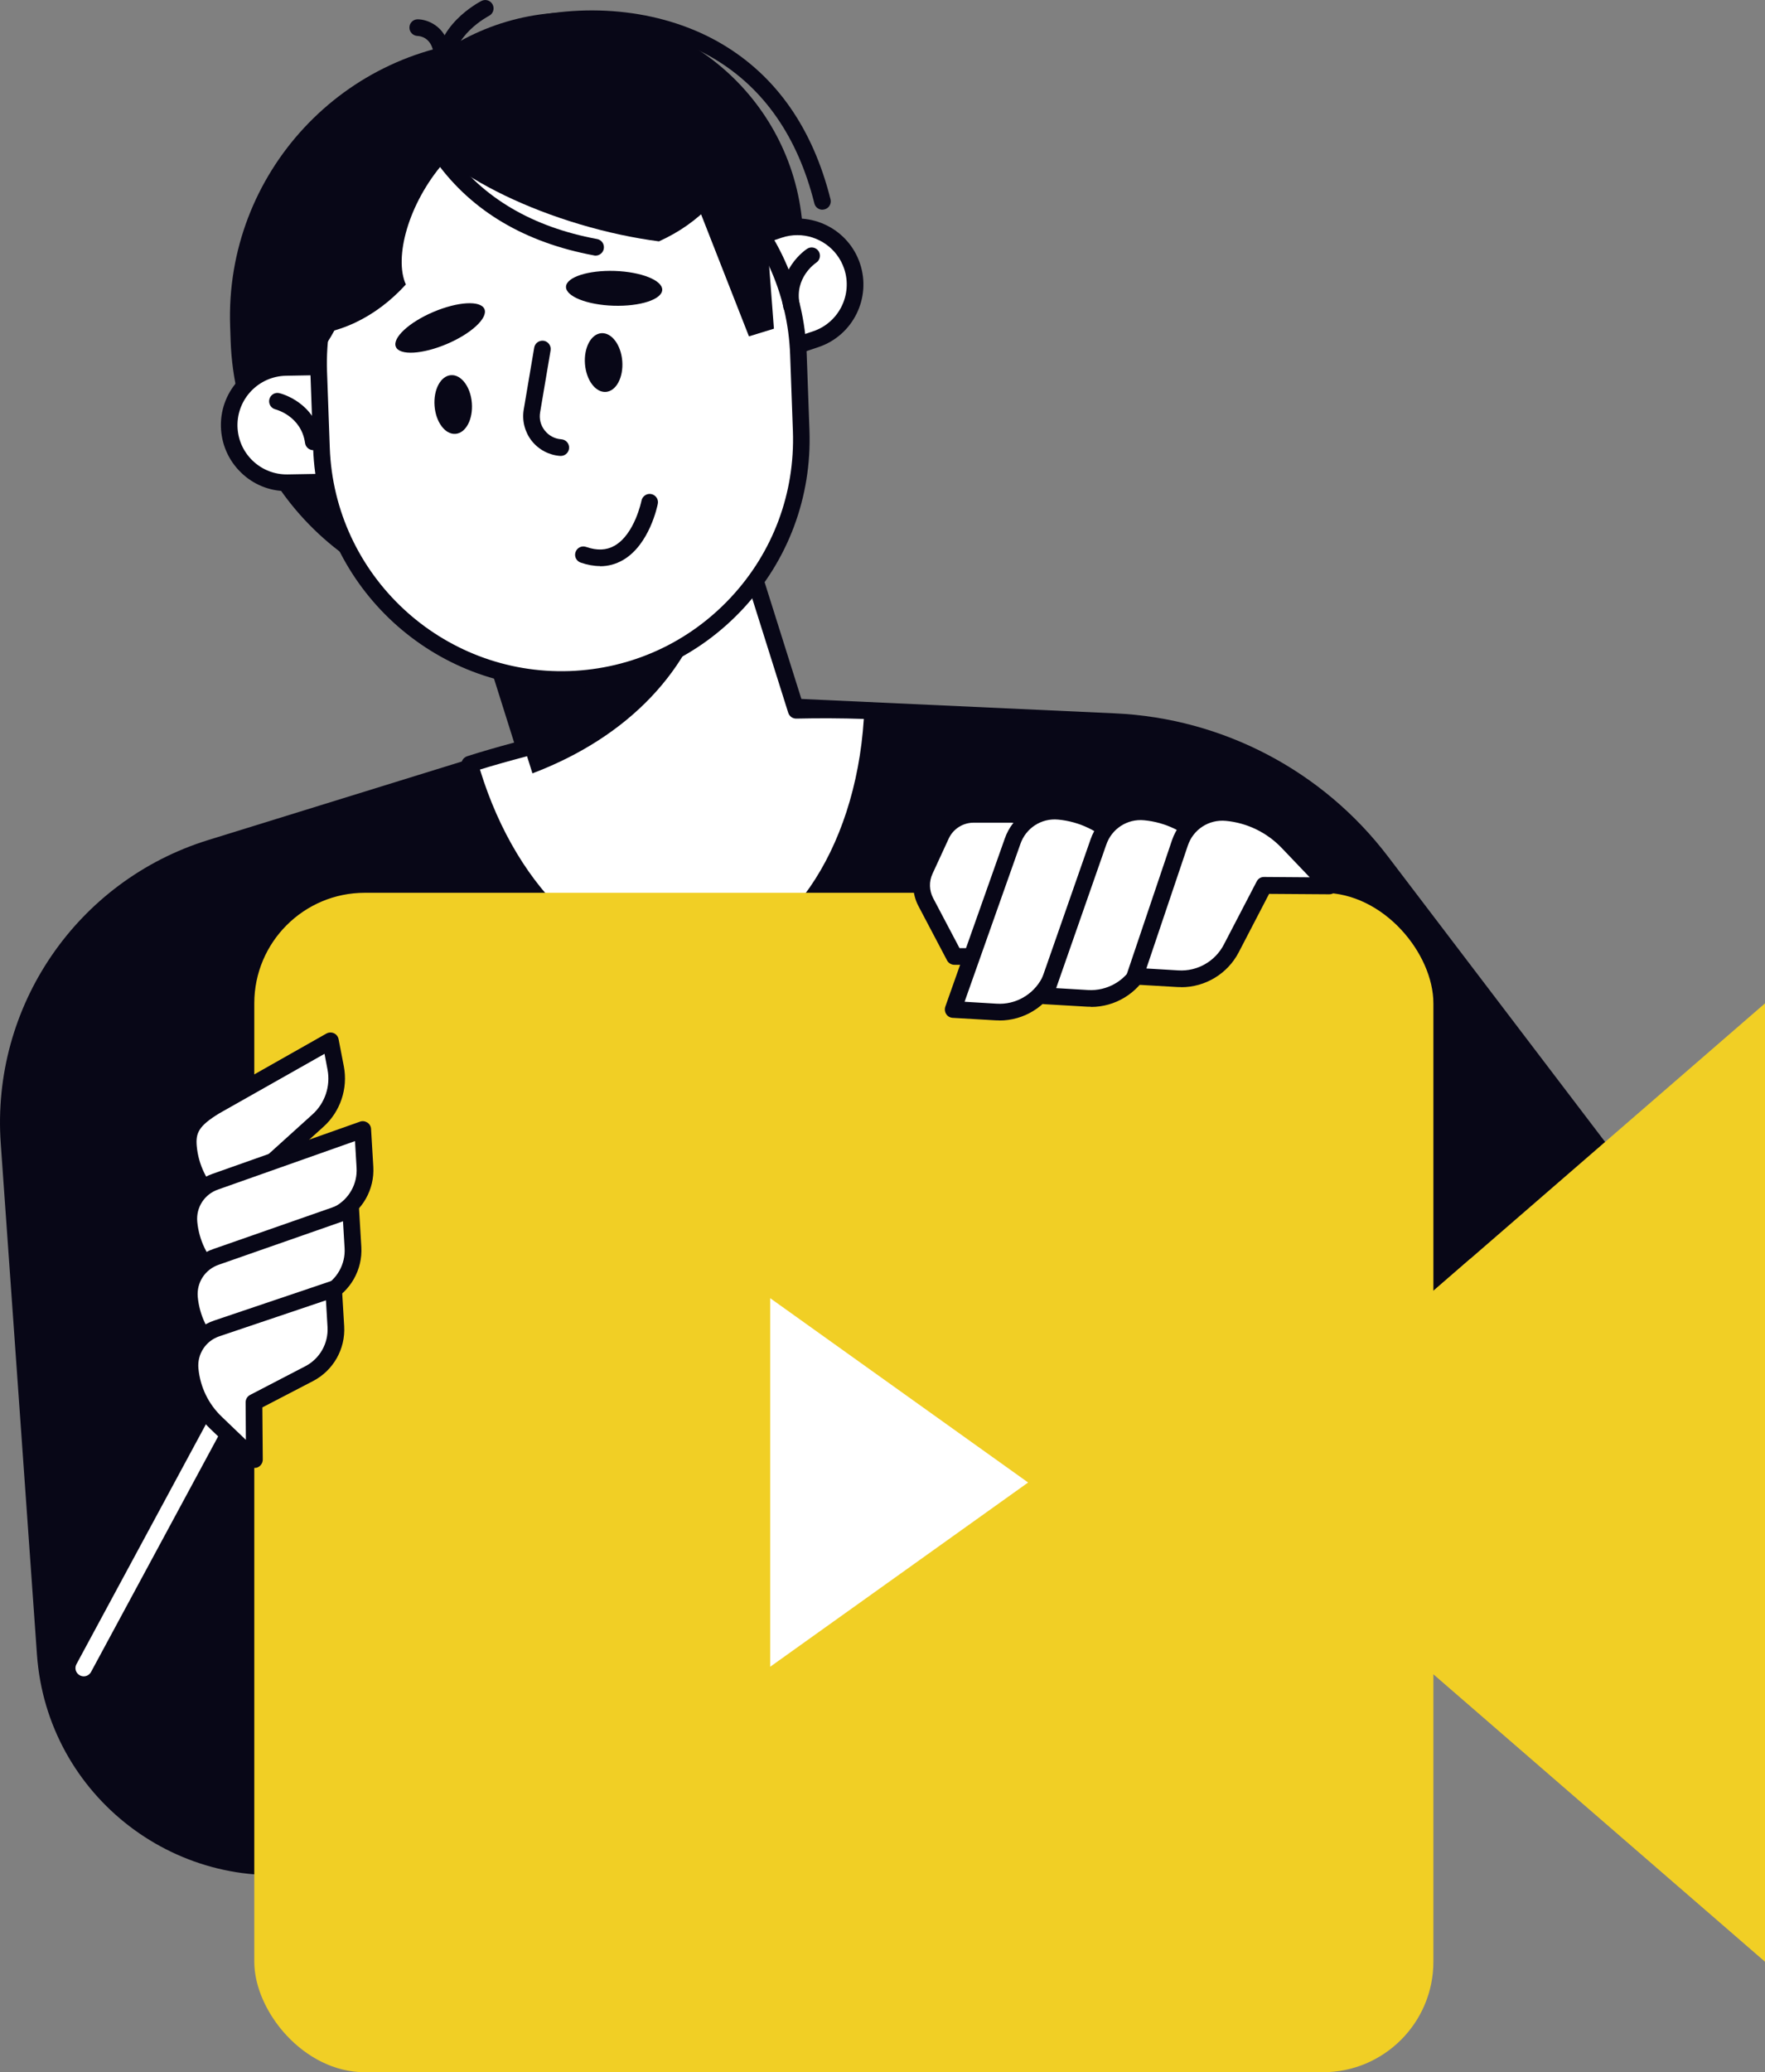 <?xml version="1.0" encoding="UTF-8"?>
<svg id="_Layer_" data-name="&amp;lt;Layer&amp;gt;" xmlns="http://www.w3.org/2000/svg" viewBox="0 0 212.05 248.88">
  <rect x="0" y="0" width="212.05" height="248.88" fill="#808080" stroke="none"/>
  <defs>
    <style>
      .cls-1 {
        fill: #f1cf25;
      }

      .cls-2 {
        fill: #fff;
      }

      .cls-3 {
        fill: #080717;
      }
    </style>
  </defs>
  <path class="cls-3" d="m117.14,209.65c-2.13,0-46.89,8.74-78.76,15.02-16.81,3.31-32.72-8.85-33.94-25.94L.09,137.35c-1.17-16.47,9.16-31.58,24.94-36.46l56.86-17.6,52.08,2.39c12.94.59,24.95,6.89,32.79,17.2l34.18,44.92-83.8,61.85Z"/>
  <g>
    <g>
      <path class="cls-2" d="m63.02,89.89l-5.87-18.61,30.99-9.76,7.5,23.8c3.09-.07,6.15-.04,9.18.07-.73,16.72-9.42,30.09-21.36,31.34-11.63,1.22-22.6-9.43-27.04-24.94,2.16-.69,4.37-1.31,6.6-1.9Z"/>
      <path class="cls-3" d="m81.67,117.82c-11.19,0-21.78-10.28-26.2-25.76-.15-.52.14-1.06.66-1.23,1.69-.54,3.54-1.08,5.64-1.64l-5.55-17.62c-.08-.25-.06-.53.07-.76.12-.24.33-.41.59-.49l30.99-9.76c.25-.08.53-.06.76.07.24.12.41.33.49.59l7.27,23.08c2.8-.05,5.65-.02,8.49.09.27,0,.52.13.7.32.18.2.27.46.26.72-.76,17.44-10.12,31.02-22.26,32.29-.63.07-1.27.1-1.9.1Zm-24-25.37c4.56,14.86,15.03,24.38,25.69,23.28,10.91-1.14,19.4-13.43,20.42-29.38-2.72-.09-5.44-.1-8.1-.04-.47.01-.84-.28-.98-.7l-7.2-22.85-29.08,9.16,5.56,17.66c.08.26.05.54-.08.78-.13.24-.36.41-.62.48-2.09.55-3.94,1.07-5.62,1.59Z"/>
    </g>
    <path class="cls-3" d="m63.97,92.89l-6.81-21.61,19.68-6.2,8.61,5.41c-2.29,9.82-9.79,17.96-21.49,22.4Z"/>
    <path class="cls-3" d="m62.14,73.02h0c-18.36.65-33.78-13.7-34.43-32.06l-.06-1.77c-.65-18.36,13.7-33.78,32.06-34.43h0c18.36-.65,33.78,13.7,34.43,32.06l.06,1.77c.65,18.36-13.7,33.78-32.06,34.43Z"/>
    <path class="cls-3" d="m69.92,62.67h0c-15.32.55-28.19-11.43-28.74-26.76l-.2-5.68c-.55-15.32,11.43-28.19,26.76-28.74h0c15.32-.55,28.19,11.43,28.74,26.76l.2,5.68c.55,15.32-11.43,28.19-26.76,28.74Z"/>
    <path class="cls-3" d="m98.81,25.19c-.45,0-.86-.3-.97-.76-1.99-7.96-6.05-13.82-12.08-17.4-6.36-3.78-14.94-4.8-22.94-2.72-.54.14-1.08-.18-1.22-.72-.14-.53.18-1.08.72-1.22,8.51-2.21,17.65-1.11,24.46,2.94,6.5,3.86,10.87,10.13,13,18.63.13.54-.19,1.08-.73,1.21-.08.02-.16.03-.24.03Z"/>
    <g>
      <path class="cls-2" d="m92.07,42.74l5.94-2c3.63-1.22,5.58-5.15,4.36-8.78h0c-1.22-3.63-5.15-5.58-8.78-4.36l-5.94,2c-3.63,1.22-5.58,5.15-4.36,8.78h0c1.22,3.63,5.15,5.58,8.78,4.36Z"/>
      <path class="cls-3" d="m89.87,44.1c-3.31,0-6.41-2.09-7.52-5.4-1.39-4.14.84-8.65,4.99-10.04l5.94-2c4.14-1.4,8.65.84,10.04,4.99,1.39,4.14-.84,8.65-4.99,10.04l-5.94,2c-.84.28-1.69.41-2.52.41Zm5.93-15.86c-.63,0-1.26.1-1.89.31l-5.94,2c-3.1,1.04-4.77,4.41-3.73,7.51.51,1.5,1.56,2.72,2.98,3.42,1.42.7,3.03.81,4.53.31h0l5.94-2c3.1-1.04,4.77-4.41,3.73-7.51-.83-2.47-3.15-4.04-5.62-4.04Z"/>
    </g>
    <g>
      <path class="cls-2" d="m40.86,57.88l-6.27.11c-3.83.07-6.98-2.98-7.05-6.81h0c-.07-3.83,2.98-6.98,6.81-7.05l6.27-.11c3.83-.07,6.98,2.98,7.05,6.81h0c.07,3.83-2.98,6.98-6.81,7.05Z"/>
      <path class="cls-3" d="m34.46,58.99c-2.07,0-4.02-.79-5.5-2.23-1.52-1.47-2.38-3.45-2.42-5.57-.08-4.37,3.42-7.99,7.79-8.07l6.27-.11c2.1-.03,4.12.75,5.65,2.23,1.52,1.47,2.38,3.45,2.42,5.57.04,2.12-.75,4.12-2.23,5.65-1.47,1.52-3.45,2.38-5.57,2.42l-6.27.11s-.09,0-.14,0Zm6.28-13.97s-.07,0-.11,0l-6.27.11c-3.27.06-5.88,2.76-5.83,6.03.03,1.58.67,3.06,1.81,4.16,1.14,1.1,2.64,1.69,4.22,1.66l6.27-.11h0c1.58-.03,3.06-.67,4.16-1.81,1.1-1.14,1.69-2.64,1.66-4.22-.03-1.58-.67-3.06-1.81-4.16-1.11-1.08-2.57-1.67-4.12-1.67Z"/>
    </g>
    <g>
      <path class="cls-2" d="m68.46,81.6h0c-15.92.57-29.28-11.87-29.85-27.79l-.33-9.15c-.57-15.92,11.87-29.28,27.79-29.85h0c15.92-.57,29.28,11.87,29.85,27.79l.33,9.15c.57,15.92-11.87,29.28-27.79,29.85Z"/>
      <path class="cls-3" d="m67.42,82.62c-15.97,0-29.23-12.69-29.8-28.77l-.33-9.15c-.59-16.44,12.31-30.29,28.75-30.88,7.97-.29,15.56,2.55,21.4,7.98,5.83,5.43,9.2,12.81,9.48,20.77l.33,9.15c.28,7.96-2.55,15.56-7.98,21.4-5.43,5.83-12.81,9.2-20.77,9.48-.36.01-.72.02-1.08.02Zm1.01-2.02l.04,1-.04-1c7.43-.27,14.31-3.41,19.38-8.85,5.07-5.44,7.71-12.53,7.45-19.96l-.33-9.15c-.26-7.43-3.41-14.31-8.85-19.38-5.44-5.07-12.53-7.71-19.96-7.45-15.34.55-27.37,13.47-26.83,28.81l.33,9.15c.55,15.34,13.47,27.36,28.81,26.83Z"/>
    </g>
    <path class="cls-3" d="m36.84,43.81v.05c4.84-3.53,8.09-15.35,7.59-29.27v-.05c-4.84,3.53-8.09,15.35-7.59,29.27Z"/>
    <path class="cls-3" d="m95.09,37.75c-.47,0-.88-.33-.98-.8-.93-4.55,2.71-6.97,2.86-7.07.46-.3,1.08-.17,1.38.29.3.46.17,1.08-.29,1.38-.12.08-2.64,1.81-1.99,4.99.11.54-.24,1.07-.78,1.18-.07.01-.13.02-.2.02Z"/>
    <path class="cls-3" d="m37.64,54.07c-.49,0-.92-.36-.99-.86-.46-3.26-3.52-4.03-3.55-4.04-.54-.13-.87-.67-.74-1.21.13-.54.67-.87,1.2-.74.18.04,4.41,1.1,5.07,5.7.08.55-.3,1.05-.85,1.13-.05,0-.1,0-.14,0Z"/>
    <path class="cls-3" d="m58.2,37.12c.45,1.06-1.56,2.94-4.5,4.19-2.94,1.25-5.69,1.41-6.14.35-.45-1.06,1.56-2.94,4.5-4.19,2.94-1.25,5.69-1.41,6.14-.35Z"/>
    <path class="cls-3" d="m79.56,34.82c-.04,1.15-2.66,2-5.85,1.9s-5.75-1.13-5.71-2.28,2.66-2,5.85-1.9c3.19.11,5.75,1.13,5.71,2.28Z"/>
    <path class="cls-3" d="m67.38,54.76s-.04,0-.07,0c-1.34-.09-2.59-.75-3.43-1.81-.83-1.06-1.18-2.42-.96-3.75l1.26-7.45c.09-.54.6-.9,1.15-.82.54.09.91.61.82,1.15l-1.26,7.45c-.13.78.06,1.55.56,2.18.49.62,1.2,1,1.99,1.05.55.04.97.51.93,1.07-.04.53-.47.93-1,.93Z"/>
    <path class="cls-3" d="m72.09,67.99c-.74,0-1.52-.14-2.33-.42-.52-.18-.8-.75-.61-1.27.18-.52.75-.8,1.27-.61,1.32.46,2.44.41,3.42-.15,2.42-1.39,3.22-5.37,3.23-5.41.11-.54.63-.89,1.17-.79.54.11.9.63.79,1.17-.04.2-.98,4.91-4.19,6.76-.85.49-1.77.74-2.75.74Z"/>
    <path class="cls-3" d="m75.18,8.6c5.73,1.7,10.75,4.03,14.48,6.54-.09,1.04-.28,2.07-.58,3.09-1.44,4.84-5.08,8.57-9.91,10.76-2.98-.39-6.17-1.06-9.44-2.03-13.21-3.92-22.69-11.21-21.19-16.28,1.5-5.07,13.43-6,26.64-2.08Z"/>
    <path class="cls-3" d="m35.22,25.3c-3.36,4.94-4.1,10.28-2.86,14.61,1.01.23,2.06.37,3.12.39,5.05.12,9.71-2.21,13.28-6.13-1.44-3.2.26-9.69,4.58-14.67,9.03-10.4-8.04-9.04-18.13,5.79Z"/>
    <path class="cls-3" d="m74.76,43.37c.15,1.95-.72,3.6-1.96,3.7s-2.37-1.4-2.52-3.35c-.15-1.95.72-3.6,1.96-3.7s2.37,1.4,2.52,3.35Z"/>
    <path class="cls-3" d="m56.69,48.41c.15,1.95-.72,3.6-1.96,3.7-1.24.1-2.37-1.4-2.52-3.35-.15-1.95.72-3.6,1.96-3.7s2.37,1.4,2.52,3.35Z"/>
    <path class="cls-3" d="m53.49,9.22c-.51,0-.94-.39-.99-.9C51.99,3.15,57.61.23,57.85.11c.49-.25,1.09-.05,1.34.44.25.49.06,1.09-.43,1.35-.05.02-4.65,2.43-4.27,6.23.05.55-.35,1.04-.9,1.09-.03,0-.07,0-.1,0Z"/>
    <path class="cls-3" d="m53.04,6.99c-.47,0-.88-.33-.98-.8-.35-1.74-1.63-1.86-1.89-1.87-.55-.02-.99-.47-.98-1.01,0-.55.44-.99.99-.99h0c1.09,0,3.28.73,3.83,3.48.11.54-.24,1.07-.78,1.18-.07.01-.13.02-.2.02Z"/>
    <path class="cls-3" d="m71.56,30.7c-.06,0-.12,0-.18-.02-8.3-1.54-14.66-5.31-18.93-11.18-.32-.45-.22-1.07.22-1.4.45-.33,1.07-.22,1.4.22,3.95,5.45,9.9,8.95,17.67,10.39.54.1.9.62.8,1.17-.09.48-.51.82-.98.82Z"/>
    <polygon class="cls-3" points="91.56 20.82 92.98 39.48 89.98 40.4 81.64 19.14 91.56 20.82"/>
  </g>
  <g>
    <rect class="cls-1" x="30.55" y="107.23" width="141.66" height="141.66" rx="13.28" ry="13.28"/>
    <polygon class="cls-1" points="167.78 158.87 167.78 197.24 212.05 235.6 212.05 120.51 167.78 158.87"/>
    <polygon class="cls-1" points="167.78 158.87 167.78 197.24 212.05 235.6 212.05 181.89 176.64 151.2 167.78 158.87"/>
    <polygon class="cls-2" points="92.53 155.92 92.53 200.19 123.52 178.06 92.53 155.92"/>
  </g>
  <g>
    <path class="cls-2" d="m127.26,102.86l-2.24-3.21c-.8-1.15-2.12-1.84-3.52-1.84h-4.54c-1.68,0-3.2.97-3.9,2.5l-1.95,4.23c-.56,1.21-.52,2.62.1,3.8l3.45,6.55h5.97c1.52,0,2.93-.8,3.7-2.11l3.11-5.27c.86-1.45.79-3.26-.17-4.64Z"/>
    <path class="cls-3" d="m120.63,115.88h-5.97c-.37,0-.71-.21-.88-.53l-3.45-6.55c-.76-1.45-.81-3.2-.12-4.69l1.95-4.23c.86-1.87,2.75-3.08,4.81-3.08h4.54c1.73,0,3.36.85,4.34,2.27l2.24,3.21c1.18,1.7,1.27,3.94.21,5.72l-3.11,5.27c-.95,1.6-2.7,2.6-4.56,2.6Zm-5.37-2h5.37c1.16,0,2.25-.62,2.84-1.62l3.11-5.27c.65-1.11.6-2.51-.13-3.56h0s-2.24-3.21-2.24-3.21c-.62-.88-1.63-1.41-2.7-1.41h-4.54c-1.28,0-2.46.75-2.99,1.91l-1.95,4.23c-.43.92-.4,2.01.08,2.92l3.17,6.01Z"/>
  </g>
  <g>
    <path class="cls-2" d="m131.75,106.19l7.84.06-5.02-5.25c-1.94-2.03-4.54-3.29-7.33-3.55h0c-2.48-.23-4.8,1.27-5.6,3.64l-7.13,20.15,5.16.3c2.67.16,5.18-1.27,6.42-3.64l5.66-11.72Z"/>
    <path class="cls-3" d="m120.07,122.56c-.15,0-.3,0-.46-.01l-5.16-.3c-.31-.02-.6-.18-.77-.45-.17-.26-.21-.59-.11-.89l7.13-20.15c.95-2.8,3.68-4.57,6.64-4.3,3.03.28,5.86,1.65,7.96,3.85l5.02,5.25c.28.29.35.72.19,1.09-.16.37-.49.59-.93.6l-7.2-.05-5.38,11.15c-1.36,2.61-4.03,4.22-6.92,4.22Zm-4.17-2.24l3.83.23c2.27.15,4.42-1.08,5.47-3.11l5.65-11.69c.17-.35.52-.57.9-.57h0l5.47.04-3.38-3.54c-1.77-1.85-4.15-3-6.7-3.24-2.04-.2-3.91,1.03-4.56,2.96l-6.69,18.91Z"/>
  </g>
  <g>
    <path class="cls-2" d="m142.06,106.26l7.84.06-5.02-5.25c-1.94-2.03-4.54-3.29-7.33-3.55h0c-2.48-.23-4.8,1.27-5.6,3.64l-6.44,18.44,5.16.3c2.67.16,5.18-1.27,6.42-3.64l4.98-10.01Z"/>
    <path class="cls-3" d="m131.07,120.92c-.15,0-.31,0-.46-.01l-5.16-.3c-.31-.02-.6-.18-.77-.44-.17-.26-.22-.59-.11-.88l6.44-18.44c.95-2.8,3.68-4.57,6.64-4.3,3.03.28,5.86,1.65,7.96,3.85l5.01,5.25c.28.29.35.72.2,1.09-.16.37-.52.6-.92.6h0l-7.21-.06-4.7,9.45c-1.35,2.6-4.03,4.21-6.91,4.21Zm-4.18-2.24l3.84.23c2.27.13,4.42-1.08,5.47-3.11l4.97-9.99c.17-.34.52-.55.9-.55h0l5.47.04-3.38-3.54c-1.77-1.85-4.15-3-6.7-3.24-2.04-.2-3.91,1.03-4.56,2.96l-6.01,17.2Z"/>
  </g>
  <g>
    <path class="cls-2" d="m151.86,106.34l7.84.06-5.02-5.25c-1.94-2.03-4.54-3.29-7.33-3.55h0c-2.48-.23-4.8,1.27-5.6,3.64l-5.4,16,5.16.3c2.67.16,5.18-1.27,6.42-3.64l3.94-7.57Z"/>
    <path class="cls-3" d="m141.91,118.56c-.15,0-.31,0-.46-.01l-5.16-.3c-.31-.02-.6-.18-.77-.44-.17-.26-.22-.58-.12-.88l5.4-16c.95-2.82,3.68-4.59,6.64-4.31,3.03.28,5.86,1.65,7.96,3.85l5.02,5.25c.28.29.35.72.2,1.09-.16.37-.52.6-.92.6h0l-7.23-.05-3.65,7.02c-1.34,2.58-4.02,4.19-6.9,4.19Zm-4.19-2.24l3.85.23c2.28.14,4.42-1.08,5.47-3.11l3.94-7.57c.17-.33.49-.55.9-.54l5.47.04-3.38-3.54c-1.77-1.85-4.15-3-6.7-3.24-2.04-.19-3.91,1.03-4.56,2.96l-4.98,14.76Z"/>
  </g>
  <path class="cls-2" d="m10.06,201.34c-.16,0-.32-.04-.47-.12-.49-.26-.67-.87-.4-1.35l15.89-29.44c.26-.49.87-.67,1.35-.41.49.26.67.87.4,1.35l-15.89,29.44c-.18.33-.52.53-.88.53Z"/>
  <g>
    <g>
      <path class="cls-2" d="m30.3,141.73l.05,6.88-4.6-4.4c-1.78-1.7-2.88-3.98-3.11-6.43h0c-.2-2.18.57-3.31,3.19-4.91l13.87-7.85.63,3.26c.45,2.33-.36,4.72-2.11,6.3l-7.91,7.15Z"/>
      <path class="cls-3" d="m30.36,149.61c-.25,0-.5-.1-.69-.28l-4.6-4.4c-1.95-1.87-3.17-4.37-3.42-7.06-.27-2.87,1.08-4.28,3.66-5.86l13.9-7.87c.28-.16.62-.17.91-.04.29.13.5.4.56.72l.63,3.26c.51,2.65-.42,5.42-2.42,7.23l-7.58,6.85.05,6.43c0,.4-.23.77-.6.93-.13.06-.26.08-.4.08Zm8.63-23.04l-12.66,7.16c-2.45,1.5-2.84,2.34-2.69,3.95.21,2.21,1.2,4.27,2.81,5.8l2.89,2.77-.03-4.51c0-.29.12-.56.33-.75l7.91-7.15c1.49-1.34,2.18-3.4,1.8-5.37l-.36-1.89Z"/>
    </g>
    <g>
      <path class="cls-2" d="m30.37,150.78l.05,6.88-4.6-4.4c-1.78-1.7-2.88-3.98-3.11-6.43h0c-.2-2.18,1.12-4.21,3.19-4.91l17.68-6.25.27,4.53c.14,2.34-1.11,4.55-3.19,5.63l-10.28,4.96Z"/>
      <path class="cls-3" d="m30.42,158.66c-.25,0-.5-.1-.69-.28l-4.6-4.4c-1.95-1.87-3.17-4.38-3.42-7.06-.25-2.65,1.34-5.1,3.87-5.95l17.67-6.25c.3-.11.62-.06.89.11.26.17.43.46.44.77l.27,4.53c.16,2.73-1.3,5.31-3.73,6.58l-9.74,4.7.05,6.24c0,.4-.23.77-.6.93-.13.06-.26.08-.4.08Zm12.24-21.61l-16.43,5.81c-1.66.56-2.69,2.15-2.53,3.88.21,2.21,1.2,4.27,2.81,5.8l2.89,2.77-.03-4.51c0-.39.22-.74.56-.91l10.28-4.96c1.7-.89,2.75-2.72,2.63-4.67l-.19-3.2Z"/>
    </g>
    <g>
      <path class="cls-2" d="m30.44,159.83l.05,6.88-4.6-4.4c-1.78-1.7-2.88-3.98-3.11-6.43h0c-.2-2.18,1.12-4.21,3.19-4.91l16.18-5.65.27,4.53c.14,2.34-1.11,4.55-3.19,5.63l-8.78,4.36Z"/>
      <path class="cls-3" d="m30.49,167.7c-.25,0-.5-.1-.69-.28l-4.6-4.4c-1.95-1.87-3.16-4.37-3.42-7.06-.25-2.65,1.34-5.1,3.87-5.95l16.17-5.65c.3-.1.62-.06.88.11.26.17.43.46.44.77l.27,4.53c.16,2.73-1.3,5.31-3.73,6.58l-8.23,4.09.05,6.25c0,.4-.23.77-.6.93-.13.06-.26.08-.4.08Zm10.73-21.02l-14.93,5.22c-1.65.56-2.69,2.15-2.53,3.88.21,2.21,1.2,4.27,2.81,5.8l2.89,2.77-.03-4.51c0-.38.21-.73.55-.9l8.78-4.36c1.71-.89,2.76-2.73,2.64-4.68l-.19-3.2Z"/>
    </g>
    <g>
      <path class="cls-2" d="m30.51,168.42l.05,6.88-4.6-4.4c-1.78-1.7-2.88-3.98-3.11-6.43h0c-.2-2.18,1.12-4.21,3.19-4.91l14.04-4.74.27,4.53c.14,2.34-1.11,4.55-3.19,5.63l-6.64,3.45Z"/>
      <path class="cls-3" d="m30.56,176.3c-.25,0-.5-.1-.69-.28l-4.6-4.4c-1.95-1.87-3.17-4.37-3.42-7.06-.25-2.65,1.34-5.1,3.87-5.95l14.04-4.74c.29-.1.62-.06.88.12.26.17.42.46.44.77l.27,4.53c.16,2.73-1.3,5.31-3.73,6.58l-6.1,3.17.05,6.26c0,.4-.23.77-.6.93-.13.06-.26.08-.4.08Zm8.59-20.12l-12.8,4.32c-1.64.55-2.68,2.15-2.51,3.87.21,2.21,1.2,4.27,2.81,5.8l2.89,2.77-.03-4.51c0-.38.21-.72.54-.89l6.64-3.45c1.73-.9,2.77-2.74,2.66-4.69l-.19-3.22Z"/>
    </g>
  </g>
</svg>